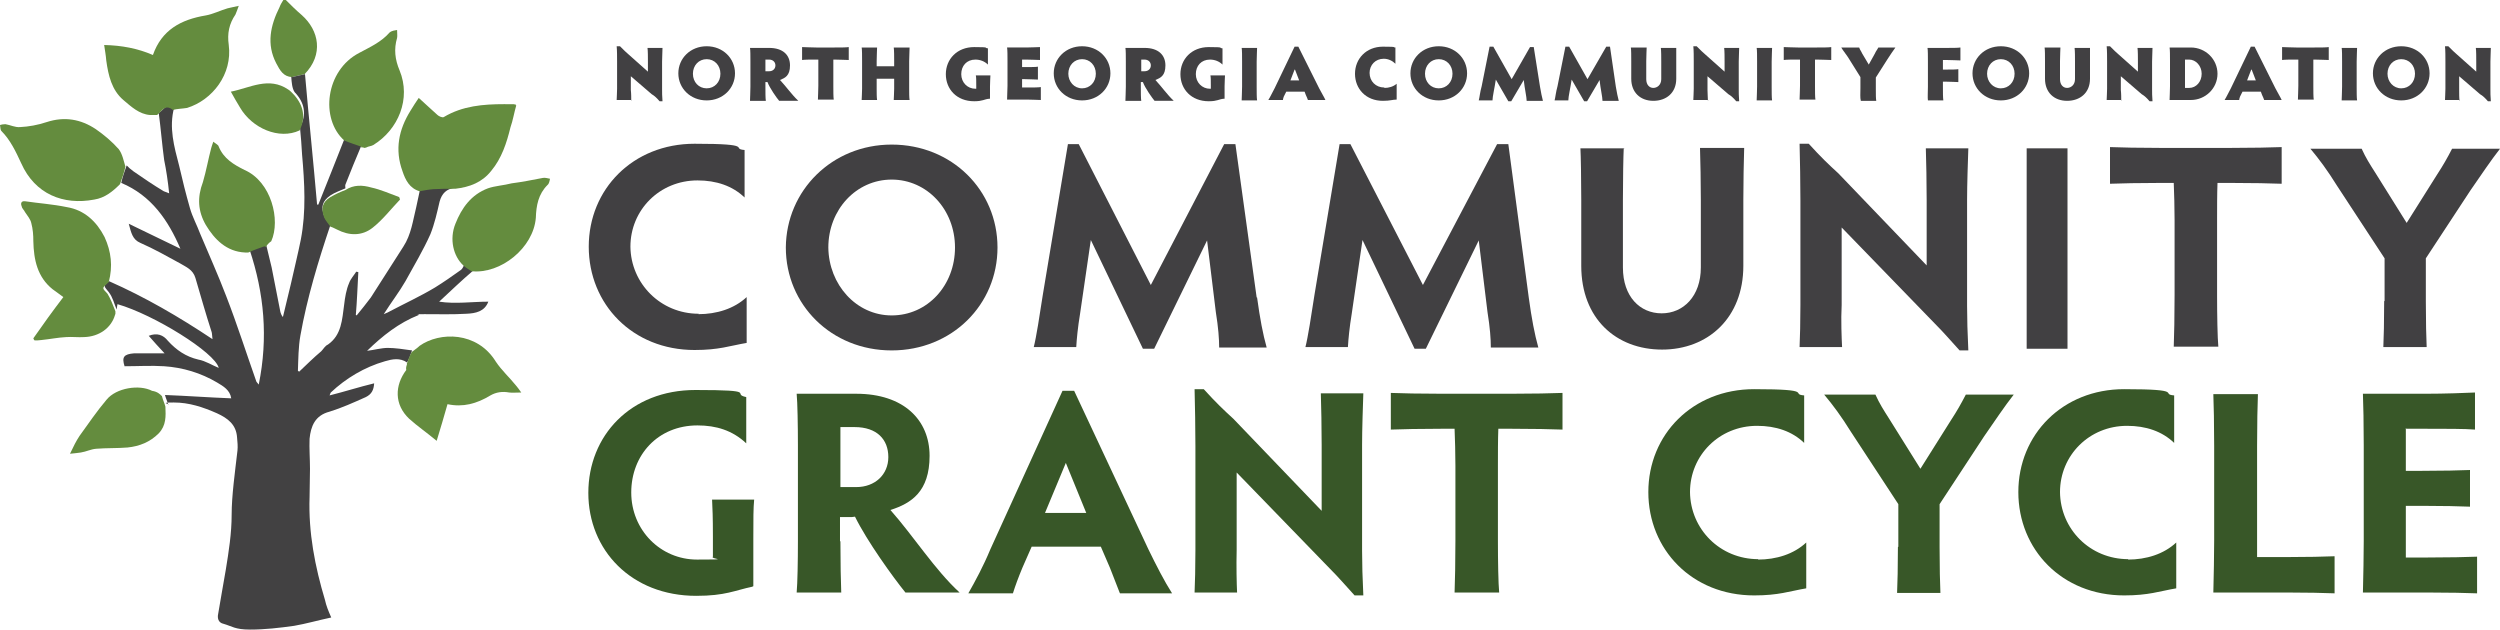 <?xml version="1.0" encoding="UTF-8"?> <svg xmlns="http://www.w3.org/2000/svg" id="Layer_1" version="1.1" viewBox="0 0 600 151.2"><defs><style> .st0 { fill: none; } .st1 { fill: #424142; } .st2 { fill: #414042; } .st3 { fill: #385728; } .st4 { fill: #648c3e; } </style></defs><g><path class="st2" d="M151.6,24h-3.6c0-.5.1-1.7.1-2.7v-6.5c0-1.2,0-2.7-.1-3.7h.8c1,1,1.5,1.5,2.1,2l4.6,4.1v-2.4c0-1,0-2.6-.1-3.3h3.6c0,.8-.1,2.3-.1,3.3v6.5c0,.8,0,1.9.1,3h-.7c-.6-.7-1.2-1.3-1.9-1.7l-5-4.3v3.3c.1.8.1,2.1.1,2.6Z"></path><path class="st2" d="M169.6,11.1c3.9,0,6.8,2.9,6.8,6.5s-2.9,6.5-6.8,6.5-6.8-2.9-6.8-6.5,2.9-6.5,6.8-6.5ZM169.6,21.2c1.9,0,3.3-1.5,3.3-3.5s-1.4-3.5-3.3-3.5-3.3,1.5-3.3,3.5,1.4,3.5,3.3,3.5Z"></path><path class="st2" d="M183.7,20.8c0,1.3,0,2.8.1,3.4h-3.8c0-.6.1-2.1.1-3.4v-6c0-1.3,0-2.8-.1-3.3h4.6c3.3,0,5,1.7,5,4.2s-1.2,3-2.4,3.5c1.5,1.6,2.8,3.5,4.4,5h-4.6c-.6-.7-2.3-3.1-2.8-4.5h-.5v1.2ZM183.7,17.1h.9c.9,0,1.5-.6,1.5-1.4s-.6-1.4-1.5-1.4h-.9v2.8Z"></path><path class="st2" d="M200.3,11.4c1.3,0,2.8,0,3.4-.1v3.1c-.6,0-2.1-.1-3.4-.1h-.3v6.3c0,1.3,0,2.7.1,3.3h-3.8c0-.6.1-2.1.1-3.3v-6.3h-.5c-1.3,0-2.8,0-3.4.1v-3.1c.6,0,2.1.1,3.4.1h4.4Z"></path><path class="st2" d="M210.4,15.9h4.2v-1.2c0-1,0-2.6-.1-3.3h3.8c0,.8-.1,2.3-.1,3.3v6.6c0,.9,0,2.1.1,2.7h-3.8c0-.5.1-1.7.1-2.7v-2.4h-4.2v2.4c0,.9,0,2.1.1,2.7h-3.7c0-.5.1-1.7.1-2.7v-6.6c0-1.3,0-2.8-.1-3.3h3.7c0,.5-.1,2-.1,3.3v1.2Z"></path><path class="st2" d="M237.4,23.7c-1.2.1-1.5.6-3.6.6-4.2,0-6.8-2.9-6.8-6.5s2.7-6.5,6.8-6.5,2.2.2,3.3.3v3.9c-.8-.8-1.9-1.2-3-1.2-2.1,0-3.4,1.5-3.4,3.5s1.5,3.5,3.4,3.5h.2v-.8c0-1.3,0-1.9-.1-2.4h3.5c0,.6-.1,1.3-.1,2.6v3h-.1Z"></path><path class="st2" d="M245.3,14.4v1.7h.7c1.3,0,2.7,0,3.1-.1v3.1c-.6,0-2-.1-3.1-.1h-.7v2h1.2c1.3,0,2.7,0,3.3-.1v3.1c-.6,0-2-.1-3.3-.1h-4.8c0-1,.1-2.4.1-3.3v-5.9c0-1.3,0-2.7-.1-3.3h4.6c1.3,0,2.7-.1,3.3-.1v3.1c-.6,0-2-.1-3.3-.1,0,0-1,0-1,0Z"></path><path class="st2" d="M259.7,11.1c3.9,0,6.8,2.9,6.8,6.5s-2.9,6.5-6.8,6.5-6.8-2.9-6.8-6.5,2.9-6.5,6.8-6.5ZM259.7,21.2c1.9,0,3.3-1.5,3.3-3.5s-1.4-3.5-3.3-3.5-3.3,1.5-3.3,3.5c0,1.9,1.4,3.5,3.3,3.5Z"></path><path class="st2" d="M273.8,20.8c0,1.3,0,2.8.1,3.4h-3.8c0-.6.1-2.1.1-3.4v-6c0-1.3,0-2.8-.1-3.3h4.6c3.3,0,5,1.7,5,4.2s-1.2,3-2.4,3.5c1.5,1.6,2.8,3.5,4.4,5h-4.6c-.6-.7-2.3-3.1-2.8-4.5h-.5v1.2ZM273.8,17.1h.9c.9,0,1.5-.6,1.5-1.4s-.6-1.4-1.5-1.4h-.8v2.8h-.1Z"></path><path class="st2" d="M293.7,23.7c-1.2.1-1.5.6-3.6.6-4.2,0-6.8-2.9-6.8-6.5s2.7-6.5,6.8-6.5,2.2.2,3.3.3v3.9c-.8-.8-1.9-1.2-3-1.2-2.1,0-3.4,1.5-3.4,3.5s1.5,3.5,3.4,3.5h.2v-.8c0-1.3,0-1.9-.1-2.4h3.5c0,.6-.1,1.3-.1,2.6v3h-.1Z"></path><path class="st2" d="M301.6,20.8c0,1.3,0,2.7.1,3.3h-3.7c0-.6.1-2.1.1-3.3v-6c0-1.3,0-2.8-.1-3.3h3.7c0,.6-.1,2.1-.1,3.3v6Z"></path><path class="st2" d="M313.9,24c-.1-.3-.3-.8-.5-1.2l-.3-.8h-4.4l-.6,1.2c-.1.3-.2.6-.2.8h-3.5c.5-.8.9-1.7,1.5-2.8l4.8-10h.9l5,10c.5,1,1.2,2.1,1.5,2.8h-4.2ZM310.7,16.7l-1,2.6h2.1l-1-2.6Z"></path><path class="st2" d="M332.3,21.1c1,0,2.1-.3,2.9-1v3.8c-1,0-1.5.3-3.3.3-4.1,0-6.7-2.9-6.7-6.5s2.7-6.5,6.7-6.5,2.1.2,3,.2v3.9c-.7-.7-1.7-1.2-2.8-1.2-2,0-3.4,1.5-3.4,3.4,0,2,1.5,3.5,3.5,3.5Z"></path><path class="st2" d="M345.3,11.1c3.9,0,6.8,2.9,6.8,6.5s-2.9,6.5-6.8,6.5-6.8-2.9-6.8-6.5,2.9-6.5,6.8-6.5ZM345.3,21.2c1.9,0,3.3-1.5,3.3-3.5s-1.4-3.5-3.3-3.5-3.3,1.5-3.3,3.5,1.4,3.5,3.3,3.5Z"></path><path class="st2" d="M369.6,20.8c.2,1.3.5,2.6.7,3.4h-3.9c0-.9-.5-3-.7-5l-3,5.1h-.7l-3-5.2c-.3,2-.8,4.1-.8,5h-3.3c.2-.7.3-2,.7-3.4l1.9-9.5h.9l4.4,7.8,4.4-7.7h.9l1.5,9.5Z"></path><path class="st2" d="M387.8,20.8c.2,1.3.5,2.6.7,3.4h-3.9c0-.9-.5-3-.7-5l-3,5.1h-.7l-3-5.2c-.3,2-.8,4.1-.8,5h-3.3c.2-.7.3-2,.7-3.4l1.9-9.5h.9l4.4,7.8,4.5-7.8h.9l1.4,9.6Z"></path><path class="st2" d="M395.2,11.4c0,.5-.1,2-.1,3.3v4.3c0,1.4.8,2.1,1.7,2.1s1.9-.7,1.9-2.1v-4.2c0-1,0-2.6-.1-3.3h3.7v7.4c0,3.4-2.4,5.3-5.5,5.3s-5.3-2-5.3-5.3v-4.2c0-1.3,0-2.8-.1-3.3h3.8q0-.1,0-.1Z"></path><path class="st2" d="M410,24h-3.6c0-.5.1-1.7.1-2.7v-6.5c0-1.2,0-2.7-.1-3.7h.8c1,1,1.5,1.5,2.1,2l4.6,4.1v-2.4c0-1,0-2.6-.1-3.3h3.6c0,.8-.1,2.3-.1,3.3v6.5c0,.8,0,1.9.1,3h-.7c-.6-.7-1.2-1.3-1.9-1.7l-5-4.3v3.3c0,.8.1,2.1.1,2.6Z"></path><path class="st2" d="M425.2,20.8c0,1.3,0,2.7.1,3.3h-3.7c0-.6.1-2.1.1-3.3v-6c0-1.3,0-2.8-.1-3.3h3.7c0,.6-.1,2.1-.1,3.3v6Z"></path><path class="st2" d="M436.1,11.4c1.3,0,2.8,0,3.4-.1v3.1c-.6,0-2.1-.1-3.4-.1h-.5v6.3c0,1.3,0,2.7.1,3.3h-3.8c0-.6.1-2.1.1-3.3v-6.3h-.5c-1.3,0-2.8,0-3.4.1v-3.1c.6,0,2.1.1,3.4.1h4.5Z"></path><path class="st2" d="M446.5,21.2v-2.7l-3-4.8c-.6-.9-1.2-1.6-1.6-2.3h4.3c.2.6.5.9.7,1.4l1.6,2.7,1.5-2.7c.2-.5.5-.8.8-1.4h4.1c-.6.8-1.3,1.9-1.9,2.8l-2.8,4.4v2.8c0,1.3,0,2.2.1,2.8h-3.7c-.2-.8-.1-1.7-.1-3Z"></path><path class="st2" d="M462.7,20.8v-6c0-1.3,0-2.8-.1-3.3h4.6c1.3,0,2.7,0,3.3-.1v3.1c-.6,0-2-.1-3.3-.1h-.9v2.3h.7c1.3,0,2.4,0,3-.1v3.1c-.6,0-1.7-.1-3-.1h-.7v1.2c0,1.3,0,2.7.1,3.3h-3.7c-.1-.6,0-2.1,0-3.3Z"></path><path class="st2" d="M480.2,11.1c3.9,0,6.8,2.9,6.8,6.5s-2.9,6.5-6.8,6.5-6.8-2.9-6.8-6.5,2.9-6.5,6.8-6.5ZM480.2,21.2c1.9,0,3.3-1.5,3.3-3.5s-1.4-3.5-3.3-3.5-3.3,1.5-3.3,3.5c0,1.9,1.4,3.5,3.3,3.5Z"></path><path class="st2" d="M494.5,11.4c0,.5-.1,2-.1,3.3v4.3c0,1.4.8,2.1,1.7,2.1s1.9-.7,1.9-2.1v-4.2c0-1,0-2.6-.1-3.3h3.7v7.4c0,3.4-2.4,5.3-5.5,5.3s-5.3-2-5.3-5.3v-4.2c0-1.3,0-2.8-.1-3.3h3.8q0-.1,0-.1Z"></path><path class="st2" d="M509.2,24h-3.6c0-.5.1-1.7.1-2.7v-6.5c0-1.2,0-2.7-.1-3.7h.8c1,1,1.5,1.5,2.1,2l4.6,4.1v-2.4c0-1,0-2.6-.1-3.3h3.6c0,.8-.1,2.3-.1,3.3v6.5c0,.8,0,1.9.1,3h-.7c-.6-.7-1.2-1.3-1.9-1.7l-5-4.3v3.3c.1.8.1,2.1.1,2.6Z"></path><path class="st2" d="M520.7,24c0-.6.1-2.1.1-3.3v-6c0-1.3,0-2.8-.1-3.3h5.1c3.5,0,6.4,2.8,6.4,6.3s-2.9,6.3-6.4,6.3c0,0-5.1,0-5.1,0ZM524.4,21.1h1c1.7,0,3-1.5,3-3.4s-1.4-3.4-3-3.4h-1v6.7Z"></path><path class="st2" d="M543.4,24c-.1-.3-.3-.8-.5-1.2l-.3-.8h-4.4l-.6,1.2c-.1.3-.2.6-.2.8h-3.5c.5-.8.9-1.7,1.5-2.8l4.8-10h.9l5,10c.5,1,1.2,2.1,1.5,2.8h-4.2ZM540.3,16.7l-1,2.6h2.1l-1-2.6Z"></path><path class="st2" d="M555.5,11.4c1.3,0,2.8,0,3.4-.1v3.1c-.6,0-2.1-.1-3.4-.1h-.3v6.3c0,1.3,0,2.7.1,3.3h-3.8c0-.6.1-2.1.1-3.3v-6.3h-.5c-1.3,0-2.8,0-3.4.1v-3.1c.6,0,2.1.1,3.4.1h4.4Z"></path><path class="st2" d="M565.6,20.8c0,1.3,0,2.7.1,3.3h-3.7c0-.6.1-2.1.1-3.3v-6c0-1.3,0-2.8-.1-3.3h3.7c0,.6-.1,2.1-.1,3.3v6Z"></path><path class="st2" d="M576.3,11.1c3.9,0,6.8,2.9,6.8,6.5s-2.9,6.5-6.8,6.5-6.8-2.9-6.8-6.5,2.9-6.5,6.8-6.5ZM576.3,21.2c1.9,0,3.3-1.5,3.3-3.5s-1.4-3.5-3.3-3.5-3.3,1.5-3.3,3.5c0,1.9,1.4,3.5,3.3,3.5Z"></path><path class="st2" d="M590.4,24h-3.6c0-.5.1-1.7.1-2.7v-6.5c0-1.2,0-2.7-.1-3.7h.8c1,1,1.5,1.5,2.1,2l4.6,4.1v-2.4c0-1,0-2.6-.1-3.3h3.6c0,.8-.1,2.3-.1,3.3v6.5c0,.8,0,1.9.1,3h-.7c-.6-.7-1.2-1.3-1.9-1.7l-5-4.3v3.3c0,.8,0,2.1.1,2.6Z"></path></g><g><path class="st2" d="M167.6,75.4c4.4,0,8.6-1.3,11.6-4.1v11c-4.1.7-6.6,1.7-12.5,1.7-14.9,0-25.4-11-25.4-24.8s10.6-24.7,25.4-24.7,8.5,1.2,12,1.5v11.4c-2.9-2.8-6.8-4.1-11.3-4.1-9.1,0-16.1,7.1-16.1,15.9.1,8.8,7.2,16.1,16.4,16.1Z"></path><path class="st2" d="M214,34.7c14.5,0,25.4,11,25.4,24.7s-10.9,24.7-25.4,24.7-25.4-11-25.4-24.7c.1-13.7,11.1-24.7,25.4-24.7ZM214,75.7c8.6,0,15.2-7.2,15.2-16.3s-6.7-16.3-15.2-16.3-15.2,7.2-15.2,16.3c.1,8.9,6.7,16.3,15.2,16.3Z"></path><path class="st2" d="M301.7,71.4c.7,5.1,1.4,8.8,2.3,12h-11.4c0-2-.2-4.8-.8-8.5l-2.1-17.2-12.7,26h-2.7l-12.5-26.1-2.6,17.8c-.5,3-.8,6-.9,7.9h-10.2c.6-2.3,1.4-7.5,2.2-12.7l6-36h2.6l17.3,33.8,17.6-33.8h2.7l5.1,36.8Z"></path><path class="st2" d="M366.9,71.4c.7,5.1,1.4,8.8,2.3,12h-11.4c0-2-.2-4.8-.8-8.5l-2.1-17.2-12.7,26h-2.7l-12.5-26.1-2.6,17.8c-.5,3-.8,6-.9,7.9h-10.2c.6-2.3,1.4-7.5,2.2-12.7l6-36h2.6l17.4,33.8,17.8-33.8h2.7l4.9,36.8Z"></path><path class="st2" d="M389.7,35.5c-.1,1.9-.2,7.5-.2,12.4v16.3c0,7,4.1,11,9.3,11s9.4-4.1,9.4-11v-16.3c0-3.9-.1-9.5-.2-12.4h10.6c-.1,3-.2,8.6-.2,12.4v15.9c0,12.5-8.5,20.1-19.5,20.1s-19.4-7.4-19.4-20.1v-15.8c0-5-.1-10.6-.2-12.4h10.6Z"></path><path class="st2" d="M442.1,83.3h-10.2c.1-2,.2-6.4.2-10.1v-25c0-4.2-.1-9.9-.2-13.7h2.2c3,3.3,4.8,5,7.1,7.1l21.2,22.1v-15.7c0-3.9-.1-9.5-.2-12.4h10.2c-.1,3-.3,8.6-.3,12.4v25.4c0,2.9.1,6.7.3,10.7h-2.1c-2.1-2.3-3.8-4.3-6-6.5l-22.3-23v18.6c-.2,3.6,0,8.1.1,10.1Z"></path><path class="st2" d="M535.2,35.5c4.8,0,10.3-.1,12.4-.2v8.8c-2.1-.1-7.5-.2-12.4-.2h-3c-.1,2.6-.1,6-.1,8.9v18c0,4.8.1,10.3.3,12.4h-10.7c.1-2.2.2-7.8.2-12.4v-18c0-2.9-.1-6.4-.2-8.9h-3c-4.8,0-10.2.1-12.3.2v-8.8c2.1.1,7.5.2,12.3.2h16.5Z"></path><path class="st2" d="M572.3,72.2v-10.2l-11.4-17.4c-2.3-3.7-4.3-6.4-6.4-8.9h12.3c1,2.2,1.9,3.6,3.3,5.8l7.5,12,7.3-11.6c1.5-2.3,2.4-3.9,3.6-6.2h11.5c-2.2,2.8-4.6,6.4-7.1,10l-10.7,16.3v10.3c0,4.8.1,8.9.2,11h-10.4c.1-2.1.2-6.2.2-11Z"></path><path class="st0" d="M496.7,70.8c0,4.8.1,10.3.2,12.4h-10.6c.1-2.2.2-7.8.2-12.4v-22.8c0-4.8-.1-10.3-.2-12.4h10.6c-.1,2.1-.2,7.8-.2,12.4v22.8Z"></path><rect class="st2" x="486.4" y="35.6" width="9.8" height="48.1"></rect></g><g><path class="st3" d="M180.6,140.8c-4.3.9-6.5,2.2-13.5,2.2-15.6,0-25.9-11-25.9-24.7s10.1-24.7,25.7-24.7,8.4.9,12.2,1.7v11.1c-3.3-3.1-7.2-4.3-11.7-4.3-9.5,0-15.9,7.1-15.9,16.1s7,16.1,15.8,16.1,3-.1,3.8-.7v-4.8c0-4.8-.1-6.8-.2-8.9h10.1c-.2,2.1-.2,4.5-.2,9.3v11.5h-.1Z"></path><path class="st3" d="M201.7,129.9c0,4.8.1,10.2.2,12.3h-10.7c.2-2.2.3-7.5.3-12.3v-23c0-4.8-.1-10.3-.3-12.4h14.3c11.4,0,17.6,6.3,17.6,14.9s-4.4,11.4-9.4,13c5.5,6.2,10.7,14.4,16.6,19.8h-13c-3-3.7-9.2-12.3-12.1-18.2-.5.1-.9.1-1.3.1h-2.3v5.8ZM201.7,116.9h3.8c4.5,0,7.7-3,7.7-7.2s-2.7-7.2-8.1-7.2h-3.4v14.4h0Z"></path><path class="st3" d="M268.7,142.2c-.6-1.6-1.5-3.8-2.3-5.9l-2.2-5.1h-16.6l-2.2,5c-1,2.4-1.7,4.3-2.3,6.2h-10.7c1.7-3,3.6-6.5,5.3-10.6l17.3-38h2.8l17.8,38c1.9,3.9,3.9,7.8,5.7,10.6h-12.5ZM255.8,111.1l-5,12h9.9l-4.9-12Z"></path><path class="st3" d="M296.9,142.2h-10.2c.1-2,.2-6.4.2-10.1v-25c0-4.2-.1-9.9-.2-13.7h2.2c3,3.3,4.8,5,7.1,7.1l21.2,22.1v-15.8c0-3.9-.1-9.5-.2-12.4h10.2c-.1,3-.3,8.6-.3,12.4v25.4c0,2.9.1,6.7.3,10.7h-2.1c-2.1-2.3-3.8-4.3-6-6.5l-22.3-23v18.6c-.1,3.8,0,8.2.1,10.2Z"></path><path class="st3" d="M362.6,94.5c4.8,0,10.3-.1,12.4-.2v8.8c-2.1-.1-7.5-.2-12.4-.2h-3c-.1,2.6-.1,6-.1,8.9v18c0,4.8.1,10.3.3,12.4h-10.7c.1-2.2.2-7.8.2-12.4v-18c0-2.9-.1-6.4-.2-8.9h-3c-4.8,0-10.2.1-12.3.2v-8.8c2.1.1,7.5.2,12.3.2,0,0,16.5,0,16.5,0Z"></path><path class="st3" d="M421.9,134.3c4.4,0,8.6-1.3,11.6-4.1v11c-4.1.7-6.6,1.7-12.5,1.7-14.9,0-25.4-11-25.4-24.8s10.6-24.7,25.4-24.7,8.5,1.2,12,1.5v11.4c-2.9-2.8-6.8-4.1-11.3-4.1-9.1,0-16.1,7.1-16.1,15.9.1,8.9,7.2,16.1,16.4,16.1Z"></path><path class="st3" d="M455.6,131.2v-10.2l-11.4-17.4c-2.3-3.7-4.3-6.4-6.4-8.9h12.3c1,2.2,1.9,3.6,3.3,5.8l7.5,12,7.3-11.6c1.5-2.3,2.4-3.9,3.6-6.2h11.5c-2.2,2.8-4.6,6.4-7.1,10l-10.7,16.3v10.3c0,4.8.1,8.9.2,11h-10.4c.1-2.2.2-6.3.2-11Z"></path><path class="st3" d="M510.7,134.3c4.4,0,8.6-1.3,11.6-4.1v11c-4.1.7-6.6,1.7-12.5,1.7-14.9,0-25.4-11-25.4-24.8s10.6-24.7,25.4-24.7,8.5,1.2,12,1.5v11.4c-2.9-2.8-6.8-4.1-11.3-4.1-9.1,0-16.1,7.1-16.1,15.9.1,8.9,7.2,16.1,16.4,16.1Z"></path><path class="st3" d="M541.5,133.7h7c4.8,0,9.8-.1,11.8-.2v8.9c-2.1-.1-7.1-.2-11.8-.2h-17.3c.1-3.8.2-9.3.2-12.4v-22.8c0-4.8-.1-10.3-.2-12.4h10.7c-.1,2.1-.2,7.7-.2,12.4v26.7h-.1Z"></path><path class="st3" d="M577.4,102.7v10.3h3.9c4.8,0,9.3-.1,11.5-.2v8.8c-2.2-.1-6.7-.2-11.5-.2h-3.9v12.4h5.1c4.8,0,9.9-.1,12-.2v8.8c-2.1-.1-7.1-.2-12-.2h-15.4c.1-3.8.2-9.3.2-12.4v-22.9c0-4.8-.1-10.3-.2-12.4h14.9c4.8,0,9.8-.2,12-.3v8.9c-2.2-.2-7.2-.2-12-.2h-4.5Z"></path></g><g><path class="st4" d="M70.1,18.5c-2.1-.1-2.9-1.6-3.8-3.3-2.4-4.6-1.4-9.1.8-13.5.2-.6.6-1.2.9-1.7h.6c1.3,1.3,2.4,2.4,3.8,3.6,4.2,3.7,5.3,9.5.7,14.2-.9.2-2.1.5-3,.7h0Z"></path><path class="st1" d="M70.1,18.5c.9-.2,2.1-.5,3.1-.7.9,10.4,2,20.9,2.9,31.3h.3c2.1-5.2,4.1-10.3,6.2-15.6,1.4.5,2.7.9,4.1,1.5-1.3,3.1-2.6,6.2-3.8,9.3-.1.2,0,.7,0,.9-1.3.6-2.4.9-3.6,1.7-2,1.4-2.3,2.8-1.5,4.9.3.8.9,1.5,1.5,2.2-2.9,8.6-5.6,17.5-7.2,26.5-.5,2.8-.5,5.7-.6,8.5.1.1.2.1.3.2,1.7-1.6,3.5-3.4,5.3-4.9.5-.5.9-1.3,1.6-1.6,3.3-2.3,3.4-6,3.9-9.6.2-1.7.5-3.6,1.2-5.2.3-.9,1.2-1.9,1.7-2.7.1,0,.3.1.5.1-.2,3.5-.3,6.8-.6,10.3.1,0,.2.1.2.1,1.2-1.5,2.3-2.8,3.4-4.3,2.6-4.1,5.2-8.1,7.8-12.2,1.9-2.9,2.3-6.3,3.1-9.5.3-1.4.6-2.7.9-4.2,1.2-.1,2.1-.5,3.3-.5,1.7-.1,3.6-.1,5.3-.1-.1.1-.2.2-.3.2q-2.8.3-3.6,3.3c-.6,2.6-1.2,5.3-2.2,7.8-1.7,3.8-3.9,7.5-6,11.3-1.5,2.6-3.3,4.9-5.2,7.9.7-.3,1.2-.5,1.5-.7,3.6-1.9,7.3-3.6,10.8-5.7,2.1-1.3,4.1-2.7,6.2-4.2.3-.2.6-.7.8-1.3.7.5,1.5.9,2.1,1.5-2.7,2.3-5.3,4.8-8.1,7.4,3.9.6,7.9,0,11.8,0-.9,2.4-3.1,2.8-5.2,2.9-3.4.2-6.6.1-9.9.1s-1.2,0-1.6.2c-4.8,1.9-8.7,5-12.4,8.6,1.7-.2,3.4-.7,5-.7s3.8.3,5.8.6c-.3.9-.7,2-1.2,2.9-1.7-1.2-3.6-.8-5.3-.3-4.9,1.4-9.4,4.1-13,7.5-.1.1-.1.3-.3.7,3.6-.9,7-2,10.7-2.9-.1,1.6-.6,2.6-2,3.3-2.9,1.3-5.8,2.6-8.7,3.5-3.5.9-4.5,3.5-4.8,6.5-.1,2.3.1,4.8.1,7.2s-.1,4.5-.1,6.8c-.3,8.5,1.3,16.7,3.7,24.7.3,1.4.8,2.6,1.5,4.2-3.3.7-6,1.5-8.9,2-3.6.5-7,.9-10.6.9s-4.3-.8-6.4-1.4c-.9-.2-1.4-.9-1.3-2,.6-3.7,1.3-7.4,1.9-11,.7-4.3,1.4-8.7,1.4-13.2s.8-10.2,1.4-15.4c.1-.9,0-2.1-.1-3.1-.2-3.1-2.2-4.6-4.8-5.8-3.4-1.5-6.7-2.6-10.4-2.6s-.8.3-1.3.6c-.2-.8-.6-1.6-.8-2.4,5.3.2,10.6.6,15.9.8-.3-2-1.9-2.9-3.4-3.8-3.9-2.3-8.2-3.6-12.7-3.9-3.1-.2-6.3,0-9.5,0-.7-2.2-.2-2.9,2.3-3.1h7.3c-1.4-1.5-2.6-2.8-3.8-4.2,2-.8,3.5-.2,4.6,1.2,2,2.2,4.3,3.8,7.3,4.5,1.7.3,3.4,1.4,4.9,2-.9-3.7-15.6-12.8-24.3-15.3-.1.3-.1.8-.2,1.3-.6-1.4-.9-2.9-1.9-4.2-1.2-1.5-1.4-1.4.1-2.6,8.6,3.8,16.7,8.5,24.8,13.9-.1-.8-.1-1.4-.2-1.7-1.4-4.3-2.6-8.6-3.9-13-.6-2-2.2-2.6-3.7-3.5-3.1-1.7-6.3-3.5-9.5-4.9-1.9-.8-2.2-2.4-2.8-4.6,4.4,2.1,8.4,4.1,12.4,6-2.9-6.8-7-12.8-14.2-15.8.3-1.4.8-2.8,1.3-4.2.5.5.9.9,1.6,1.4,2.3,1.6,4.8,3.3,7.3,4.8.2.1.5.2,1.3.5-.3-2.9-.7-5.6-1.2-8-.5-3.7-.8-7.5-1.3-11.3,1.2-.7,1.9-2.6,3.7-1.3-1.3,4.8,0,9.4,1.2,14,.8,3.5,1.6,6.7,2.6,10.2.6,2.1,1.7,4.1,2.4,6,2.1,5,4.4,10.1,6.3,15.1,2.6,6.7,4.8,13.6,7.2,20.4,0,.1.2.3.6.8,2.3-11.3,1.3-21.9-2.2-32.4,1.4-.5,2.6-.9,3.9-1.5.5,2,.9,3.8,1.4,5.8.7,3.6,1.4,7.2,2.1,10.7.1.3.2.7.6,1.2.6-2.6,1.3-5.3,1.9-7.9.8-3.6,1.7-7.2,2.4-10.7,1.3-6.7.9-13.6.3-20.4-.1-2.2-.3-4.3-.5-6.5,1.6-3.1,1.2-5.9-1.3-8.5-.6-.9-.7-2.3-.8-3.7h0Z"></path><path class="st4" d="M25.9,67.9c-1.5,1.3-1.4,1.2-.1,2.6.8,1.3,1.3,2.7,1.9,4.2v.6c0,.1-.1.2-.1.3-.9,3.1-3.8,5.2-7.4,5.3-1.5.1-2.8-.1-4.3,0-2,.1-3.9.5-5.9.7-.6.1-1.2.1-1.7.1-.1-.1-.2-.2-.3-.5,2.3-3.3,4.6-6.5,7.2-9.9-.7-.5-1.6-1.2-2.6-1.9-3.6-2.9-4.5-7-4.6-11.5,0-1.5-.1-2.9-.5-4.4-.2-.9-.9-1.7-1.5-2.6-.2-.5-.7-.8-.8-1.4-.3-.7-.1-1.3.8-1.2,3.4.5,6.6.7,10,1.4,4.3.7,7.2,3.5,9.1,7.2,1.6,3.5,2,7,1,10.8h0Z"></path><path class="st4" d="M41.4,26.3c-1.9-1.4-2.6.5-3.7,1.3h-1.7c-2.6-.2-4.5-2-6.4-3.6-2.8-2.4-3.6-5.9-4.1-9.5-.1-1.3-.3-2.3-.5-3.7,4.2.1,8,.8,11.7,2.4,2.1-6,6.7-8.5,12.7-9.5,1.7-.3,3.5-1.2,5.2-1.7.7-.2,1.5-.3,2.7-.6-.3.9-.6,1.6-.8,2.1-1.5,2.2-2,4.5-1.6,7.3.9,7-3.9,13.2-10,15.1-1.2.2-2.4.2-3.5.5h0Z"></path><path class="st4" d="M109.3,45.3c-1.7,0-3.6,0-5.3.1-1.2.1-2.2.3-3.3.5-2.4-.7-3.4-2.7-4.1-4.8-1.9-5.2-.9-10,1.9-14.5.7-1.2,1.4-2.2,2-3.1,1.6,1.5,3.1,2.8,4.5,4.1.3.3,1.2.7,1.5.5,4.5-2.7,9.5-3.1,14.5-3.1s1.6.1,2.4.1.1.1.5.2c-.5,1.7-.8,3.6-1.4,5.3-.9,3.7-2.1,7.4-4.6,10.4-2.2,2.8-5.2,3.9-8.6,4.3h0Z"></path><path class="st4" d="M30.1,40c-.3,1.4-.8,2.8-1.3,4.2-1.7,1.7-3.6,3.3-6.2,3.7-7.4,1.4-14.2-1.3-17.5-8.7-1.3-2.8-2.6-5.6-4.8-7.8-.2-.2-.2-.8-.3-1.4.3-.1.8-.2,1.3-.2,1.2.2,2.3.8,3.5.7,2.1-.1,4.3-.5,6.4-1.2,4.3-1.4,8.2-.7,11.8,1.7,2,1.4,3.8,2.9,5.5,4.8.9,1.2,1.2,2.9,1.6,4.2h0Z"></path><path class="st4" d="M97.6,87.4c.3-.9.7-2,1.2-2.9.6-.5,1.3-.9,1.9-1.5,4.8-3.4,13.8-3.5,18.3,3.8,1.4,2.1,3.3,3.8,4.9,5.8.3.3.6.8,1.2,1.6-1.3,0-2.1.1-2.9,0-1.6-.3-3.1-.1-4.5.7-3.3,2-6.6,2.9-10.3,2.1-.8,2.9-1.7,5.8-2.6,8.8-2.4-2-4.6-3.5-6.6-5.3-3.6-3.4-3.5-8-.7-11.7-.1-.5,0-.9.2-1.4h0Z"></path><path class="st4" d="M86.7,35.2c-1.4-.5-2.7-.9-4.1-1.5-5.8-5.2-4.5-16.8,3.6-21,2.6-1.4,5.3-2.6,7.3-4.9.1-.1.3-.2.5-.3.2-.1.6-.2,1.3-.3,0,.7.1,1.4,0,1.9-.8,2.7-.5,5.2.6,7.8,2.8,6.8-.3,14.2-6.3,17.9-.5.3-1.2.3-1.7.6-.1,0-.2.1-.5.1-.3-.2-.5-.1-.7-.1h0Z"></path><path class="st4" d="M113.3,65.2c-.7-.5-1.5-.9-2.1-1.5-2.4-2.2-3.4-6.3-1.9-10,1.5-3.8,3.8-7,7.8-8.5,1.7-.6,3.8-.7,5.7-1.2,2.4-.3,4.9-.8,7.5-1.3.5-.1,1.2.1,1.7.2-.1.5-.2,1.2-.6,1.5-2.2,2.2-2.7,4.9-2.8,7.9-.6,7.2-8.4,13.5-15.4,12.8h0Z"></path><path class="st4" d="M63.5,59.1c-1.4.5-2.6.9-3.9,1.5h-.8c-4.4-.2-7.3-3.1-9.4-6.6-1.9-3.3-2.1-6.6-.7-10.3.8-2.7,1.3-5.6,2-8.2.1-.3.2-.7.5-1.5.5.5,1.2.7,1.3,1.2,1.2,2.9,3.6,4.3,6.2,5.6,6.4,2.8,8.7,12,6.4,17.1-.5.3-1,.9-1.4,1.4h0Z"></path><path class="st4" d="M38.9,95.2c.2.8.6,1.6.8,2.4.1,2.3.2,4.5-1.6,6.4-2.1,2.1-4.6,3.1-7.5,3.4-2.4.2-5,.1-7.5.3-1.3.1-2.4.7-3.7.9-.7.1-1.5.2-2.6.3.8-1.7,1.5-3.1,2.3-4.3,2.1-2.9,4.2-6,6.5-8.7,2.3-2.8,7.8-3.7,10.9-2.1,1.3.2,1.9.8,2.4,1.3h0Z"></path><path class="st4" d="M79.3,54.4c-.5-.7-1.2-1.5-1.5-2.2-.8-2.1-.5-3.7,1.5-4.9,1.2-.7,2.3-1.2,3.6-1.7,2-1.3,4.1-1.2,6.2-.6,2.3.5,4.5,1.5,6.7,2.3.1.2.1.3.2.6-2.2,2.3-4.1,4.8-6.5,6.7-2.6,2.1-5.7,2-8.6.5-.5-.2-.9-.5-1.6-.7h0Z"></path><path class="st4" d="M70.6,22.8c2.3,2.6,2.8,5.5,1.3,8.5-4.9,2.3-11.4-.5-14.3-5.5-.7-1.2-1.4-2.3-2.2-3.8,4.6-.9,9.1-3.7,13.8-.5.5.3.9.8,1.4,1.3h0Z"></path></g></svg> 